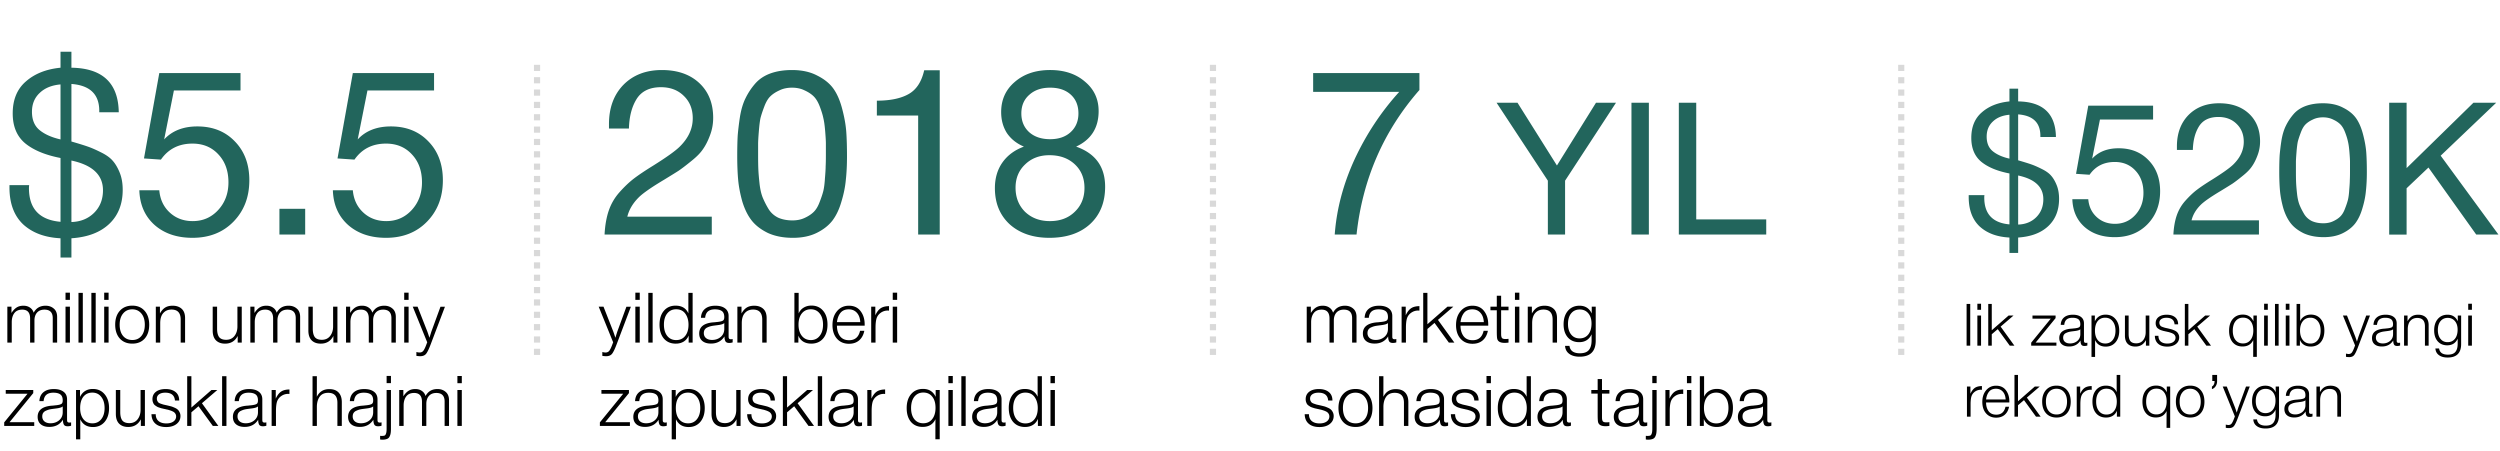 <?xml version="1.0" encoding="UTF-8"?> <svg xmlns="http://www.w3.org/2000/svg" width="810" height="146" fill="none"> <path d="M3.715 99.37v2.036c.498-.784 1.049-1.373 1.652-1.765.603-.392 1.343-.588 2.218-.588.844 0 1.553.204 2.126.61.589.393.989.944 1.2 1.653.8-1.509 2.089-2.263 3.869-2.263 1.056 0 1.938.31 2.647.928.724.603 1.086 1.508 1.086 2.715V111h-1.425v-7.919c0-1.841-.898-2.761-2.693-2.761-1.025 0-1.825.324-2.398.973-.558.634-.837 1.493-.837 2.579V111H9.757v-7.806c0-1.916-.853-2.874-2.557-2.874-1.132 0-1.984.377-2.557 1.131-.558.755-.837 1.735-.837 2.942V111H2.38V99.37h1.335Zm18.94-4.548v2.33h-1.426v-2.33h1.425Zm0 4.548V111h-1.426V99.37h1.425Zm4.176-4.48V111h-1.403V94.89h1.403Zm4.176 0V111h-1.403V94.89h1.403Zm4.176-.068v2.33h-1.425v-2.33h1.425Zm0 4.548V111h-1.425V99.37h1.425Zm7.684-.34c1.674 0 3.002.558 3.982 1.675.996 1.116 1.494 2.624 1.494 4.525 0 1.886-.49 3.379-1.471 4.48-.98 1.086-2.316 1.629-4.005 1.629-1.69 0-3.04-.55-4.05-1.651-.996-1.117-1.494-2.618-1.494-4.503 0-1.871.498-3.364 1.493-4.48 1.011-1.117 2.361-1.675 4.05-1.675Zm2.941 2.557c-.739-.905-1.727-1.358-2.964-1.358-1.237 0-2.225.453-2.964 1.358-.74.89-1.109 2.089-1.109 3.598 0 1.538.362 2.753 1.086 3.643.74.89 1.75 1.335 3.032 1.335 1.237 0 2.218-.445 2.942-1.335.724-.89 1.086-2.097 1.086-3.621 0-1.523-.37-2.73-1.109-3.62Zm6.011-2.217v2.194c.483-.859 1.041-1.493 1.675-1.9.648-.407 1.463-.611 2.444-.611 1.206 0 2.18.332 2.918.995.74.664 1.11 1.675 1.11 3.033V111H58.54v-7.467c0-2.157-.988-3.236-2.964-3.236-1.117 0-2.007.377-2.67 1.132-.664.739-.996 1.833-.996 3.281V111h-1.425V99.37h1.334Zm26.507 0V111h-1.313v-2.15c-.86 1.66-2.225 2.489-4.095 2.489-1.237 0-2.218-.354-2.942-1.063-.709-.724-1.063-1.78-1.063-3.168V99.37h1.425v7.127c0 1.207.219 2.112.656 2.715.453.589 1.215.883 2.286.883 1.131 0 2.021-.407 2.67-1.222.648-.83.973-1.855.973-3.077V99.37h1.403Zm4.12 0v2.036c.498-.784 1.049-1.373 1.652-1.765.603-.392 1.343-.588 2.217-.588.845 0 1.554.204 2.127.61.589.393.988.944 1.2 1.653.8-1.509 2.089-2.263 3.869-2.263 1.056 0 1.938.31 2.647.928.724.603 1.086 1.508 1.086 2.715V111H95.82v-7.919c0-1.841-.898-2.761-2.693-2.761-1.026 0-1.825.324-2.398.973-.558.634-.837 1.493-.837 2.579V111h-1.403v-7.806c0-1.916-.853-2.874-2.557-2.874-1.132 0-1.984.377-2.557 1.131-.558.755-.837 1.735-.837 2.942V111H81.11V99.37h1.335Zm26.881 0V111h-1.312v-2.15c-.86 1.66-2.225 2.489-4.095 2.489-1.237 0-2.218-.354-2.942-1.063-.709-.724-1.063-1.78-1.063-3.168V99.37h1.425v7.127c0 1.207.219 2.112.656 2.715.453.589 1.215.883 2.286.883 1.131 0 2.021-.407 2.67-1.222.648-.83.973-1.855.973-3.077V99.37h1.402Zm4.121 0v2.036c.498-.784 1.048-1.373 1.652-1.765.603-.392 1.342-.588 2.217-.588.845 0 1.554.204 2.127.61.589.393.988.944 1.199 1.653.8-1.509 2.09-2.263 3.87-2.263 1.056 0 1.938.31 2.647.928.724.603 1.086 1.508 1.086 2.715V111h-1.425v-7.919c0-1.841-.898-2.761-2.693-2.761-1.026 0-1.825.324-2.398.973-.559.634-.838 1.493-.838 2.579V111h-1.403v-7.806c0-1.916-.852-2.874-2.556-2.874-1.132 0-1.984.377-2.557 1.131-.558.755-.837 1.735-.837 2.942V111h-1.426V99.37h1.335Zm18.939-4.548v2.33h-1.425v-2.33h1.425Zm0 4.548V111h-1.425V99.37h1.425Zm11.779 0-4.571 12.06c-.573 1.539-1.071 2.587-1.493 3.145-.422.558-1.071.837-1.946.837-.377 0-.792-.037-1.244-.113v-1.244c.422.105.761.158 1.018.158.573 0 1.003-.211 1.29-.634.301-.422.641-1.153 1.018-2.194a.688.688 0 0 1 .045-.136.242.242 0 0 0 .045-.091l.046-.135a.904.904 0 0 0 .045-.114l-4.684-11.54h1.561l3.145 8.011c.121.316.355 1.003.702 2.059.392-1.282.626-2.022.701-2.218l2.874-7.851h1.448Zm-133.391 27v.995l-7.693 9.436h8.01V138h-9.73v-1.154l7.557-9.277H1.86v-1.199h8.916Zm12.261 10.476v1.086a3.414 3.414 0 0 1-1.131.181c-.619 0-1.026-.188-1.222-.566-.196-.377-.294-.897-.294-1.561-.98 1.554-2.444 2.331-4.39 2.331-1.191 0-2.127-.287-2.805-.86-.664-.573-.996-1.373-.996-2.399 0-2.096 1.44-3.296 4.322-3.597.15-.015.362-.03.633-.045.272-.031.468-.053.589-.068.135-.015.301-.031.497-.046.212-.03.362-.052.453-.068.105-.015.226-.037.362-.067.15-.031.264-.061.34-.091l.27-.09a4.21 4.21 0 0 0 .25-.136c.271-.181.407-.551.407-1.109 0-.92-.256-1.569-.77-1.946-.512-.377-1.266-.566-2.262-.566-.98 0-1.735.227-2.263.679-.512.438-.814 1.124-.905 2.059h-1.357c.06-1.252.497-2.217 1.312-2.896.815-.679 1.938-1.018 3.372-1.018 1.327 0 2.368.286 3.122.86.77.573 1.154 1.403 1.154 2.489v6.335c0 .302.008.521.023.656a.689.689 0 0 0 .18.363c.121.105.31.158.566.158.196 0 .377-.023.543-.068Zm-2.715-5.182c-.136.151-.362.279-.679.385a7.49 7.49 0 0 1-.837.204c-.256.045-.694.105-1.312.181-.151.015-.264.03-.34.045-.482.06-.882.128-1.199.204a6.634 6.634 0 0 0-1.063.384 1.987 1.987 0 0 0-.905.724c-.197.302-.295.679-.295 1.132 0 .679.242 1.222.724 1.629.483.392 1.132.588 1.946.588 1.101 0 2.037-.324 2.806-.973.77-.664 1.154-1.531 1.154-2.602v-1.901Zm5.602-5.294v2.24c.844-1.72 2.232-2.58 4.163-2.58 1.584 0 2.851.566 3.801 1.697.966 1.132 1.448 2.633 1.448 4.503 0 1.84-.475 3.326-1.425 4.458-.95 1.116-2.21 1.674-3.779 1.674-1.96 0-3.334-.837-4.118-2.512v6.494h-1.38V126.37h1.29Zm6.878 2.217c-.709-.92-1.674-1.38-2.896-1.38s-2.187.445-2.896 1.335c-.694.89-1.041 2.112-1.041 3.665 0 1.524.354 2.731 1.063 3.621.724.89 1.697 1.335 2.92 1.335 1.19 0 2.141-.445 2.85-1.335.724-.905 1.086-2.105 1.086-3.598 0-1.523-.362-2.738-1.086-3.643Zm14.147-2.217V138h-1.312v-2.15c-.86 1.66-2.225 2.489-4.096 2.489-1.237 0-2.217-.354-2.941-1.063-.71-.724-1.064-1.78-1.064-3.168v-7.738h1.426v7.127c0 1.207.218 2.112.656 2.715.453.589 1.214.883 2.285.883 1.132 0 2.022-.407 2.67-1.222.649-.83.973-1.855.973-3.077v-6.426h1.403Zm11.112 3.394h-1.38c-.136-1.69-1.184-2.535-3.145-2.535-.83 0-1.493.174-1.991.521-.483.347-.724.814-.724 1.403 0 .286.053.535.158.746.106.212.227.385.362.521.136.121.37.241.702.362.347.121.64.219.882.294.257.06.664.151 1.222.272.498.12.898.218 1.2.294.3.075.67.211 1.108.407.453.181.807.385 1.063.611.257.211.476.505.657.882.196.362.294.777.294 1.245 0 1.071-.43 1.938-1.29 2.602-.845.649-1.953.973-3.326.973-1.493 0-2.655-.362-3.485-1.086-.83-.724-1.26-1.75-1.29-3.077h1.38c0 .965.303 1.704.906 2.217.603.513 1.448.769 2.534.769.95 0 1.712-.203 2.285-.611.589-.422.883-.972.883-1.651 0-.362-.098-.679-.294-.951a1.815 1.815 0 0 0-.747-.633 5.053 5.053 0 0 0-.95-.385 8.289 8.289 0 0 0-.973-.271 1.425 1.425 0 0 1-.227-.046c-.105-.03-.346-.083-.724-.158a23.189 23.189 0 0 0-.791-.181c-.151-.045-.393-.121-.725-.226-.331-.106-.573-.204-.724-.294-.15-.091-.347-.219-.588-.385-.226-.166-.4-.34-.52-.521a4.832 4.832 0 0 1-.295-.678 3.047 3.047 0 0 1-.113-.86c0-1.011.377-1.81 1.132-2.399.769-.588 1.817-.882 3.145-.882 1.327 0 2.39.317 3.19.95.8.634 1.2 1.554 1.2 2.761Zm12.342-3.394-4.978 4.276L70.742 138h-1.788l-4.638-6.381-2.308 1.969V138H60.65v-16.111h1.358v10.16l6.494-5.679h1.9Zm2.965-4.481V138h-1.403v-16.111h1.403Zm12.932 14.957v1.086a3.413 3.413 0 0 1-1.13.181c-.62 0-1.027-.188-1.223-.566-.196-.377-.294-.897-.294-1.561-.98 1.554-2.444 2.331-4.39 2.331-1.191 0-2.127-.287-2.805-.86-.664-.573-.996-1.373-.996-2.399 0-2.096 1.44-3.296 4.322-3.597.15-.015.362-.03.633-.045.272-.031.468-.053.589-.068.136-.015.302-.031.498-.046.21-.03.362-.052.452-.068.106-.015.226-.037.362-.067a2.17 2.17 0 0 0 .34-.091l.271-.09a4.21 4.21 0 0 0 .249-.136c.271-.181.407-.551.407-1.109 0-.92-.256-1.569-.77-1.946-.512-.377-1.266-.566-2.262-.566-.98 0-1.735.227-2.263.679-.512.438-.814 1.124-.905 2.059h-1.357c.06-1.252.498-2.217 1.312-2.896.815-.679 1.939-1.018 3.372-1.018 1.327 0 2.368.286 3.122.86.77.573 1.154 1.403 1.154 2.489v6.335c0 .302.008.521.023.656a.689.689 0 0 0 .18.363c.121.105.31.158.567.158.196 0 .377-.023.542-.068Zm-2.715-5.182c-.136.151-.362.279-.678.385a7.49 7.49 0 0 1-.838.204c-.256.045-.694.105-1.312.181-.151.015-.264.03-.34.045-.482.06-.882.128-1.199.204a6.63 6.63 0 0 0-1.063.384 1.987 1.987 0 0 0-.905.724c-.196.302-.294.679-.294 1.132 0 .679.24 1.222.724 1.629.482.392 1.13.588 1.945.588 1.102 0 2.037-.324 2.806-.973.77-.664 1.154-1.531 1.154-2.602v-1.901Zm10.195-5.475v1.448h-.226a.978.978 0 0 0-.159-.023c-.875 0-1.659.257-2.353.769a3.559 3.559 0 0 0-1.358 1.992c-.18.709-.271 1.667-.271 2.873V138h-1.403v-11.63h1.335v2.783c.498-1.071 1.071-1.825 1.72-2.263.648-.452 1.554-.686 2.715-.701Zm8.887-4.3c0 3.862-.008 6.087-.023 6.675.83-1.659 2.172-2.489 4.028-2.489 1.342 0 2.353.37 3.032 1.109.694.724 1.041 1.765 1.041 3.123V138h-1.426v-7.512c0-2.142-.995-3.213-2.987-3.213-1.252 0-2.179.43-2.783 1.289-.588.845-.882 1.946-.882 3.304V138h-1.403v-16.111h1.403Zm20.955 14.957v1.086a3.413 3.413 0 0 1-1.131.181c-.619 0-1.026-.188-1.222-.566-.196-.377-.294-.897-.294-1.561-.981 1.554-2.444 2.331-4.39 2.331-1.192 0-2.127-.287-2.806-.86-.663-.573-.995-1.373-.995-2.399 0-2.096 1.44-3.296 4.321-3.597.151-.015.362-.03.634-.045.272-.031.468-.053.588-.068.136-.015.302-.031.498-.046.211-.03.362-.052.453-.068a4.94 4.94 0 0 0 .362-.067c.151-.031.264-.061.339-.091l.272-.09c.09-.046.173-.091.248-.136.272-.181.408-.551.408-1.109 0-.92-.257-1.569-.77-1.946-.512-.377-1.267-.566-2.262-.566-.981 0-1.735.227-2.263.679-.513.438-.815 1.124-.905 2.059h-1.358c.061-1.252.498-2.217 1.313-2.896.814-.679 1.938-1.018 3.371-1.018 1.328 0 2.368.286 3.123.86.769.573 1.154 1.403 1.154 2.489v6.335c0 .302.007.521.022.656a.692.692 0 0 0 .181.363c.121.105.31.158.566.158.196 0 .377-.023.543-.068Zm-2.715-5.182c-.136.151-.362.279-.679.385a7.525 7.525 0 0 1-.837.204c-.257.045-.694.105-1.313.181-.15.015-.264.03-.339.045-.483.06-.882.128-1.199.204a6.651 6.651 0 0 0-1.064.384 1.986 1.986 0 0 0-.905.724c-.196.302-.294.679-.294 1.132 0 .679.241 1.222.724 1.629.483.392 1.131.588 1.946.588 1.101 0 2.036-.324 2.806-.973.769-.664 1.154-1.531 1.154-2.602v-1.901Zm5.76-5.294v12.399c0 .649-.031 1.162-.091 1.539a3.359 3.359 0 0 1-.339 1.109 1.445 1.445 0 0 1-.837.792c-.393.166-.906.249-1.539.249-.151 0-.385-.023-.702-.068v-1.177c.166.015.347.023.543.023.408 0 .702-.038.883-.113.196-.061.354-.264.475-.611.136-.347.204-.883.204-1.607V126.37h1.403Zm0-4.571v2.331h-1.403v-2.331h1.403Zm4.018 4.571v2.036c.497-.784 1.048-1.373 1.651-1.765.604-.392 1.343-.588 2.218-.588.845 0 1.554.204 2.127.611.588.392.988.943 1.199 1.652.799-1.509 2.089-2.263 3.869-2.263 1.056 0 1.939.309 2.648.928.724.603 1.086 1.508 1.086 2.715V138h-1.426v-7.919c0-1.841-.897-2.761-2.692-2.761-1.026 0-1.826.324-2.399.973-.558.634-.837 1.493-.837 2.579V138h-1.403v-7.806c0-1.916-.852-2.874-2.557-2.874-1.131 0-1.984.377-2.557 1.131-.558.755-.837 1.735-.837 2.942V138h-1.425v-11.63h1.335Zm18.939-4.548v2.33h-1.426v-2.33h1.426Zm0 4.548V138h-1.426v-11.63h1.426ZM204.408 99.37l-4.57 12.06c-.573 1.539-1.071 2.587-1.494 3.145-.422.558-1.071.837-1.946.837-.377 0-.791-.037-1.244-.113v-1.244c.422.105.762.158 1.018.158.573 0 1.003-.211 1.29-.634.302-.422.641-1.153 1.018-2.194a.688.688 0 0 1 .045-.136.227.227 0 0 0 .046-.091l.045-.135a.904.904 0 0 0 .045-.114l-4.684-11.54h1.562l3.145 8.011c.12.316.354 1.003.701 2.059.392-1.282.626-2.022.702-2.218l2.873-7.851h1.448Zm2.872-4.548v2.33h-1.426v-2.33h1.426Zm0 4.548V111h-1.426V99.37h1.426Zm4.176-4.48V111h-1.403V94.89h1.403Zm12.956 0V111h-1.29v-2.285c-.347.859-.89 1.516-1.629 1.968-.724.438-1.577.656-2.557.656-1.614 0-2.896-.55-3.847-1.651-.935-1.117-1.403-2.618-1.403-4.503 0-1.871.468-3.364 1.403-4.48.951-1.117 2.218-1.675 3.802-1.675 2.021 0 3.401.837 4.14 2.512v-6.653h1.381Zm-5.363 5.317c-1.192 0-2.15.452-2.874 1.357-.709.89-1.063 2.09-1.063 3.598 0 1.539.354 2.761 1.063 3.666.724.905 1.69 1.357 2.897 1.357 1.237 0 2.209-.445 2.918-1.335.725-.89 1.087-2.111 1.087-3.665 0-1.388-.34-2.565-1.019-3.53-.678-.965-1.682-1.448-3.009-1.448Zm18.333 9.639v1.086a3.413 3.413 0 0 1-1.131.181c-.619 0-1.026-.188-1.222-.566-.196-.377-.295-.897-.295-1.561-.98 1.554-2.443 2.331-4.389 2.331-1.192 0-2.127-.287-2.806-.86-.664-.573-.996-1.373-.996-2.399 0-2.096 1.441-3.296 4.322-3.597.151-.015.362-.03.634-.045.271-.031.467-.053.588-.068.136-.015.302-.031.498-.046.211-.03.362-.052.452-.068.106-.015.227-.037.362-.067.151-.031.264-.061.34-.091l.271-.09c.091-.046.174-.091.249-.136.272-.181.408-.551.408-1.109 0-.92-.257-1.569-.77-1.946s-1.267-.566-2.262-.566c-.981 0-1.735.227-2.263.679-.513.438-.815 1.124-.905 2.059h-1.358c.06-1.252.498-2.217 1.313-2.896.814-.679 1.938-1.018 3.371-1.018 1.327 0 2.368.287 3.123.86.769.573 1.154 1.403 1.154 2.489v6.335c0 .302.007.521.022.656a.692.692 0 0 0 .181.363c.121.105.309.158.566.158.196 0 .377-.023.543-.068Zm-2.715-5.182c-.136.151-.362.279-.679.385a7.525 7.525 0 0 1-.837.204c-.257.045-.694.105-1.313.181-.151.015-.264.03-.339.045-.483.06-.883.128-1.199.204a6.617 6.617 0 0 0-1.064.384 1.986 1.986 0 0 0-.905.724c-.196.302-.294.679-.294 1.132 0 .679.241 1.222.724 1.629.483.392 1.131.588 1.946.588 1.101 0 2.036-.324 2.806-.973.769-.664 1.154-1.531 1.154-2.602v-1.901Zm5.578-5.294v2.194c.483-.859 1.041-1.493 1.675-1.9.648-.407 1.463-.611 2.444-.611 1.206 0 2.179.332 2.918.995.74.664 1.109 1.675 1.109 3.033V111h-1.425v-7.467c0-2.157-.988-3.236-2.964-3.236-1.117 0-2.007.377-2.67 1.132-.664.739-.996 1.833-.996 3.281V111h-1.426V99.37h1.335Zm18.519-4.48v6.674c.347-.814.883-1.44 1.607-1.878.739-.452 1.584-.678 2.534-.678 1.584 0 2.843.558 3.779 1.674.95 1.116 1.425 2.61 1.425 4.48 0 1.901-.475 3.409-1.425 4.526-.951 1.101-2.233 1.651-3.847 1.651-.996 0-1.855-.218-2.579-.656-.725-.452-1.252-1.101-1.584-1.946V111h-1.29V94.89h1.38Zm3.937 5.317c-1.222 0-2.195.452-2.919 1.357-.709.89-1.063 2.097-1.063 3.621 0 1.523.362 2.738 1.086 3.643.724.905 1.697 1.357 2.919 1.357 1.192 0 2.142-.452 2.851-1.357.724-.905 1.086-2.12 1.086-3.643 0-1.524-.362-2.731-1.086-3.621-.709-.905-1.667-1.357-2.874-1.357Zm17.338 6.969c-.257 1.312-.815 2.346-1.675 3.1-.86.739-1.961 1.109-3.303 1.109-1.614 0-2.912-.551-3.892-1.652-.966-1.101-1.448-2.572-1.448-4.412 0-1.841.49-3.342 1.47-4.503.996-1.177 2.278-1.765 3.847-1.765 1.644 0 2.904.58 3.779 1.742.89 1.162 1.335 2.602 1.335 4.322v.407h-8.983c0 1.343.324 2.467.973 3.372.663.89 1.652 1.335 2.964 1.335 1.916 0 3.1-1.019 3.552-3.055h1.381Zm-1.313-2.806c-.075-1.297-.445-2.308-1.108-3.032-.664-.739-1.539-1.109-2.625-1.109-1.177 0-2.074.385-2.693 1.154-.603.77-.98 1.765-1.131 2.987h7.557Zm9.313-5.181v1.448h-.227a.97.97 0 0 0-.158-.023c-.875 0-1.659.257-2.353.769a3.557 3.557 0 0 0-1.358 1.992c-.181.709-.271 1.667-.271 2.873V111h-1.403V99.37h1.335v2.783c.497-1.071 1.071-1.825 1.719-2.263.649-.453 1.554-.686 2.716-.701Zm2.634-4.367v2.33h-1.425v-2.33h1.425Zm0 4.548V111h-1.425V99.37h1.425Zm-86.898 27v.995l-7.693 9.436h8.01V138h-9.73v-1.154l7.557-9.277h-7.059v-1.199h8.915Zm12.261 10.476v1.086a3.413 3.413 0 0 1-1.131.181c-.618 0-1.026-.188-1.222-.566-.196-.377-.294-.897-.294-1.561-.981 1.554-2.444 2.331-4.39 2.331-1.191 0-2.127-.287-2.805-.86-.664-.573-.996-1.373-.996-2.399 0-2.096 1.441-3.296 4.322-3.597.151-.015.362-.03.633-.045.272-.031.468-.053.589-.068.135-.015.301-.031.497-.046.212-.03.362-.052.453-.068.106-.015.226-.037.362-.067.151-.031.264-.061.339-.091l.272-.09c.09-.046.173-.091.249-.136.271-.181.407-.551.407-1.109 0-.92-.256-1.569-.769-1.946s-1.267-.566-2.263-.566c-.98 0-1.735.227-2.263.679-.513.438-.814 1.124-.905 2.059h-1.357c.06-1.252.497-2.217 1.312-2.896.815-.679 1.938-1.018 3.371-1.018 1.328 0 2.369.286 3.123.86.769.573 1.154 1.403 1.154 2.489v6.335c0 .302.008.521.023.656a.685.685 0 0 0 .181.363c.12.105.309.158.565.158.196 0 .377-.023.543-.068Zm-2.715-5.182c-.136.151-.362.279-.679.385a7.42 7.42 0 0 1-.837.204 29.85 29.85 0 0 1-1.312.181 3.88 3.88 0 0 0-.34.045c-.482.06-.882.128-1.199.204a6.61 6.61 0 0 0-1.063.384 1.981 1.981 0 0 0-.905.724c-.197.302-.295.679-.295 1.132 0 .679.242 1.222.724 1.629.483.392 1.132.588 1.946.588 1.102 0 2.037-.324 2.806-.973.769-.664 1.154-1.531 1.154-2.602v-1.901Zm5.602-5.294v2.24c.844-1.72 2.232-2.58 4.163-2.58 1.584 0 2.851.566 3.801 1.697.966 1.132 1.448 2.633 1.448 4.503 0 1.84-.475 3.326-1.425 4.458-.95 1.116-2.21 1.674-3.779 1.674-1.961 0-3.334-.837-4.118-2.512v6.494h-1.38V126.37h1.29Zm6.878 2.217c-.709-.92-1.674-1.38-2.896-1.38s-2.187.445-2.896 1.335c-.694.89-1.041 2.112-1.041 3.665 0 1.524.354 2.731 1.063 3.621.724.89 1.697 1.335 2.919 1.335 1.192 0 2.142-.445 2.851-1.335.724-.905 1.086-2.105 1.086-3.598 0-1.523-.362-2.738-1.086-3.643Zm14.147-2.217V138h-1.312v-2.15c-.86 1.66-2.225 2.489-4.096 2.489-1.237 0-2.217-.354-2.941-1.063-.709-.724-1.064-1.78-1.064-3.168v-7.738h1.426v7.127c0 1.207.218 2.112.656 2.715.452.589 1.214.883 2.285.883 1.132 0 2.022-.407 2.67-1.222.649-.83.973-1.855.973-3.077v-6.426h1.403Zm11.113 3.394h-1.381c-.136-1.69-1.184-2.535-3.145-2.535-.83 0-1.493.174-1.991.521-.483.347-.724.814-.724 1.403 0 .286.053.535.158.746.106.212.226.385.362.521.136.121.37.241.702.362.347.121.641.219.882.294.257.06.664.151 1.222.272.498.12.898.218 1.199.294.302.075.672.211 1.109.407.453.181.807.385 1.063.611.257.211.476.505.657.882.196.362.294.777.294 1.245 0 1.071-.43 1.938-1.29 2.602-.845.649-1.953.973-3.326.973-1.494 0-2.655-.362-3.485-1.086-.829-.724-1.259-1.75-1.289-3.077h1.38c0 .965.301 1.704.905 2.217.603.513 1.448.769 2.534.769.95 0 1.712-.203 2.285-.611.589-.422.883-.972.883-1.651 0-.362-.098-.679-.294-.951a1.814 1.814 0 0 0-.747-.633 5.05 5.05 0 0 0-.95-.385 8.301 8.301 0 0 0-.973-.271 1.449 1.449 0 0 1-.227-.046 11.85 11.85 0 0 0-.724-.158 23.01 23.01 0 0 0-.792-.181c-.15-.045-.392-.121-.724-.226-.331-.106-.573-.204-.724-.294a12.06 12.06 0 0 1-.588-.385c-.226-.166-.4-.34-.52-.521a4.83 4.83 0 0 1-.295-.678 3.062 3.062 0 0 1-.113-.86c0-1.011.377-1.81 1.132-2.399.769-.588 1.817-.882 3.145-.882 1.327 0 2.391.317 3.19.95.8.634 1.2 1.554 1.2 2.761Zm12.341-3.394-4.978 4.276 5.318 7.354h-1.788l-4.638-6.381-2.308 1.969V138h-1.358v-16.111h1.358v10.16l6.494-5.679h1.9Zm2.965-4.481V138h-1.403v-16.111h1.403Zm12.933 14.957v1.086a3.419 3.419 0 0 1-1.132.181c-.618 0-1.026-.188-1.222-.566-.196-.377-.294-.897-.294-1.561-.98 1.554-2.444 2.331-4.39 2.331-1.191 0-2.126-.287-2.805-.86-.664-.573-.996-1.373-.996-2.399 0-2.096 1.441-3.296 4.322-3.597.151-.015.362-.03.633-.045.272-.031.468-.053.589-.068.136-.015.301-.031.498-.046.211-.03.362-.052.452-.068.106-.015.226-.037.362-.067.151-.031.264-.061.34-.091l.271-.09c.091-.046.174-.091.249-.136.272-.181.407-.551.407-1.109 0-.92-.256-1.569-.769-1.946s-1.267-.566-2.263-.566c-.98 0-1.735.227-2.262.679-.513.438-.815 1.124-.906 2.059h-1.357c.06-1.252.498-2.217 1.312-2.896.815-.679 1.939-1.018 3.372-1.018 1.327 0 2.368.286 3.122.86.769.573 1.154 1.403 1.154 2.489v6.335c0 .302.008.521.023.656a.685.685 0 0 0 .181.363c.12.105.309.158.565.158.197 0 .378-.023.544-.068Zm-2.716-5.182c-.135.151-.362.279-.679.385a7.42 7.42 0 0 1-.837.204 29.85 29.85 0 0 1-1.312.181 3.88 3.88 0 0 0-.34.045c-.482.06-.882.128-1.199.204a6.645 6.645 0 0 0-1.063.384 1.986 1.986 0 0 0-.905.724c-.196.302-.294.679-.294 1.132 0 .679.241 1.222.724 1.629.482.392 1.131.588 1.946.588 1.101 0 2.036-.324 2.805-.973.77-.664 1.154-1.531 1.154-2.602v-1.901Zm10.195-5.475v1.448h-.226a.977.977 0 0 0-.159-.023c-.875 0-1.659.257-2.353.769a3.555 3.555 0 0 0-1.357 1.992c-.181.709-.272 1.667-.272 2.873V138h-1.403v-11.63h1.335v2.783c.498-1.071 1.071-1.825 1.72-2.263.648-.452 1.554-.686 2.715-.701Zm17.689.181v15.952h-1.403c0-3.093.007-5.257.023-6.494-.785 1.659-2.173 2.489-4.164 2.489-1.584 0-2.843-.543-3.779-1.629-.92-1.102-1.38-2.587-1.38-4.458 0-1.901.475-3.409 1.426-4.525.965-1.132 2.255-1.697 3.869-1.697 1.931 0 3.296.859 4.095 2.579v-2.217h1.313Zm-5.318.814c-1.206 0-2.172.453-2.896 1.358-.709.905-1.063 2.134-1.063 3.688 0 1.509.354 2.708 1.063 3.598.709.875 1.667 1.312 2.874 1.312 1.222 0 2.187-.445 2.896-1.335.724-.905 1.086-2.127 1.086-3.665 0-1.539-.354-2.746-1.063-3.621-.694-.89-1.66-1.335-2.897-1.335Zm9.554-5.362v2.33h-1.425v-2.33h1.425Zm0 4.548V138h-1.425v-11.63h1.425Zm4.176-4.481V138h-1.403v-16.111h1.403Zm12.933 14.957v1.086a3.413 3.413 0 0 1-1.131.181c-.619 0-1.026-.188-1.222-.566-.196-.377-.294-.897-.294-1.561-.981 1.554-2.444 2.331-4.39 2.331-1.191 0-2.127-.287-2.805-.86-.664-.573-.996-1.373-.996-2.399 0-2.096 1.441-3.296 4.322-3.597.151-.015.362-.03.633-.045.272-.031.468-.053.589-.068.135-.015.301-.031.497-.046.212-.03.362-.052.453-.068a4.94 4.94 0 0 0 .362-.067c.151-.031.264-.061.339-.091l.272-.09c.09-.046.173-.091.249-.136.271-.181.407-.551.407-1.109 0-.92-.256-1.569-.769-1.946s-1.267-.566-2.263-.566c-.98 0-1.735.227-2.263.679-.513.438-.814 1.124-.905 2.059h-1.357c.06-1.252.497-2.217 1.312-2.896.815-.679 1.938-1.018 3.371-1.018 1.328 0 2.369.286 3.123.86.769.573 1.154 1.403 1.154 2.489v6.335c0 .302.007.521.023.656a.685.685 0 0 0 .181.363c.12.105.309.158.565.158.196 0 .377-.023.543-.068Zm-2.715-5.182c-.136.151-.362.279-.679.385a7.472 7.472 0 0 1-.837.204 29.85 29.85 0 0 1-1.312.181 3.88 3.88 0 0 0-.34.045c-.482.06-.882.128-1.199.204a6.61 6.61 0 0 0-1.063.384 1.99 1.99 0 0 0-.906.724c-.196.302-.294.679-.294 1.132 0 .679.242 1.222.724 1.629.483.392 1.132.588 1.946.588 1.101 0 2.037-.324 2.806-.973.769-.664 1.154-1.531 1.154-2.602v-1.901Zm14.471-9.775V138h-1.289v-2.285c-.347.859-.89 1.516-1.63 1.968-.724.438-1.576.656-2.556.656-1.614 0-2.897-.55-3.847-1.651-.935-1.117-1.403-2.618-1.403-4.503 0-1.871.468-3.364 1.403-4.48.95-1.117 2.217-1.675 3.801-1.675 2.022 0 3.402.837 4.141 2.512v-6.653h1.38Zm-5.362 5.318c-1.192 0-2.15.452-2.874 1.357-.709.89-1.063 2.09-1.063 3.598 0 1.539.354 2.761 1.063 3.666.724.905 1.69 1.357 2.896 1.357 1.237 0 2.21-.445 2.919-1.335.724-.89 1.086-2.111 1.086-3.665 0-1.388-.339-2.565-1.018-3.53-.679-.965-1.682-1.448-3.009-1.448Zm9.576-5.385v2.33h-1.426v-2.33h1.426Zm0 4.548V138h-1.426v-11.63h1.426ZM424.715 99.37v2.036c.498-.784 1.049-1.373 1.652-1.765.603-.392 1.343-.588 2.217-.588.845 0 1.554.204 2.127.61.589.393.988.944 1.2 1.653.799-1.509 2.089-2.263 3.869-2.263 1.056 0 1.938.31 2.647.928.724.603 1.086 1.508 1.086 2.715V111h-1.425v-7.919c0-1.841-.898-2.761-2.693-2.761-1.025 0-1.825.324-2.398.973-.558.634-.837 1.493-.837 2.579V111h-1.403v-7.806c0-1.916-.853-2.874-2.557-2.874-1.132 0-1.984.377-2.557 1.131-.558.755-.837 1.735-.837 2.942V111h-1.426V99.37h1.335Zm27.696 10.476v1.086a3.413 3.413 0 0 1-1.131.181c-.619 0-1.026-.188-1.222-.566-.196-.377-.294-.897-.294-1.561-.981 1.554-2.444 2.331-4.39 2.331-1.192 0-2.127-.287-2.806-.86-.663-.573-.995-1.373-.995-2.399 0-2.096 1.44-3.296 4.321-3.597.151-.015.362-.03.634-.045.272-.031.468-.053.588-.068.136-.015.302-.031.498-.046.211-.03.362-.052.453-.068a4.94 4.94 0 0 0 .362-.067c.151-.031.264-.061.339-.091l.272-.09c.09-.046.173-.091.249-.136.271-.181.407-.551.407-1.109 0-.92-.257-1.569-.77-1.946-.512-.377-1.267-.566-2.262-.566-.981 0-1.735.227-2.263.679-.513.438-.815 1.124-.905 2.059h-1.358c.061-1.252.498-2.217 1.313-2.896.814-.679 1.938-1.018 3.371-1.018 1.328 0 2.368.287 3.123.86.769.573 1.154 1.403 1.154 2.489v6.335c0 .302.007.521.022.656a.692.692 0 0 0 .181.363c.121.105.31.158.566.158.196 0 .377-.023.543-.068Zm-2.715-5.182c-.136.151-.362.279-.679.385a7.525 7.525 0 0 1-.837.204c-.257.045-.694.105-1.313.181-.15.015-.264.03-.339.045-.483.06-.882.128-1.199.204a6.651 6.651 0 0 0-1.064.384 1.986 1.986 0 0 0-.905.724c-.196.302-.294.679-.294 1.132 0 .679.241 1.222.724 1.629.483.392 1.131.588 1.946.588 1.101 0 2.036-.324 2.806-.973.769-.664 1.154-1.531 1.154-2.602v-1.901Zm10.195-5.475v1.448h-.227a.97.97 0 0 0-.158-.023c-.875 0-1.659.257-2.353.769a3.557 3.557 0 0 0-1.358 1.992c-.181.709-.271 1.667-.271 2.873V111h-1.403V99.37h1.335v2.783c.497-1.071 1.071-1.825 1.719-2.263.649-.453 1.554-.686 2.716-.701Zm10.983.18-4.978 4.277 5.318 7.354h-1.788l-4.638-6.381-2.308 1.969V111h-1.358V94.89h1.358v10.159l6.494-5.68h1.9Zm11.201 7.807c-.257 1.312-.815 2.346-1.675 3.1-.859.739-1.961 1.109-3.303 1.109-1.614 0-2.911-.551-3.892-1.652-.965-1.101-1.448-2.572-1.448-4.412 0-1.841.49-3.342 1.471-4.503.995-1.177 2.277-1.765 3.846-1.765 1.645 0 2.904.58 3.779 1.742.89 1.162 1.335 2.602 1.335 4.322v.407h-8.983c0 1.343.324 2.467.973 3.372.664.89 1.652 1.335 2.964 1.335 1.916 0 3.1-1.019 3.553-3.055h1.38Zm-1.313-2.806c-.075-1.297-.445-2.308-1.108-3.032-.664-.739-1.539-1.109-2.625-1.109-1.177 0-2.074.385-2.693 1.154-.603.77-.98 1.765-1.131 2.987h7.557Zm8-5v1.154h-2.398v7.376c0 .392.007.671.023.837.015.151.06.34.135.566a.754.754 0 0 0 .453.43c.211.075.498.113.86.113.211 0 .52-.023.927-.068V111c-.467.06-.882.091-1.244.091-1.403 0-2.21-.445-2.421-1.335-.091-.378-.136-1.23-.136-2.557v-6.675h-2.059V99.37h2.059v-3.553h1.403v3.553h2.398Zm3.505-4.548v2.33h-1.425v-2.33h1.425Zm0 4.548V111h-1.425V99.37h1.425Zm4.063 0v2.194c.483-.859 1.041-1.493 1.675-1.9.649-.407 1.463-.611 2.444-.611 1.206 0 2.179.332 2.919.995.739.664 1.108 1.675 1.108 3.033V111h-1.425v-7.467c0-2.157-.988-3.236-2.964-3.236-1.117 0-2.007.377-2.67 1.132-.664.739-.996 1.833-.996 3.281V111h-1.426V99.37h1.335Zm20.684 0v10.996c0 3.47-1.735 5.205-5.204 5.205-1.418 0-2.542-.31-3.372-.928-.829-.603-1.282-1.463-1.357-2.58h1.425c.227 1.599 1.35 2.399 3.372 2.399 1.373 0 2.345-.355 2.919-1.064.588-.709.882-1.757.882-3.145v-1.946c-.784 1.705-2.127 2.557-4.027 2.557-1.539 0-2.769-.52-3.689-1.561-.905-1.056-1.357-2.459-1.357-4.209 0-1.825.467-3.288 1.403-4.389.95-1.102 2.202-1.652 3.756-1.652 1.84 0 3.16.837 3.959 2.511V99.37h1.29Zm-2.398 2.149c-.694-.829-1.622-1.244-2.783-1.244-1.162 0-2.09.422-2.784 1.267-.678.845-1.018 1.991-1.018 3.439 0 1.418.34 2.55 1.018 3.394.679.845 1.592 1.267 2.738 1.267 1.192 0 2.135-.43 2.829-1.289.694-.875 1.041-2.052 1.041-3.53 0-1.388-.347-2.489-1.041-3.304Zm-82.909 28.245h-1.38c-.136-1.69-1.184-2.535-3.145-2.535-.83 0-1.494.174-1.992.521-.482.347-.724.814-.724 1.403 0 .286.053.535.159.746.105.212.226.385.362.521.136.121.369.241.701.362.347.121.641.219.883.294.256.06.663.151 1.222.272.497.12.897.218 1.199.294.301.075.671.211 1.109.407.452.181.807.385 1.063.611.256.211.475.505.656.882.196.362.294.777.294 1.245 0 1.071-.43 1.938-1.289 2.602-.845.649-1.954.973-3.327.973-1.493 0-2.655-.362-3.484-1.086-.83-.724-1.26-1.75-1.29-3.077h1.38c0 .965.302 1.704.905 2.217.604.513 1.449.769 2.535.769.95 0 1.712-.203 2.285-.611.588-.422.882-.972.882-1.651 0-.362-.098-.679-.294-.951a1.817 1.817 0 0 0-.746-.633 5.058 5.058 0 0 0-.951-.385 8.247 8.247 0 0 0-.973-.271 1.43 1.43 0 0 1-.226-.046 12.23 12.23 0 0 0-.724-.158 23.01 23.01 0 0 0-.792-.181 55.354 55.354 0 0 1-.724-.226c-.332-.106-.573-.204-.724-.294a12.06 12.06 0 0 1-.588-.385c-.227-.166-.4-.34-.521-.521a4.832 4.832 0 0 1-.294-.678 3.062 3.062 0 0 1-.113-.86c0-1.011.377-1.81 1.131-2.399.77-.588 1.818-.882 3.145-.882 1.328 0 2.391.317 3.191.95.799.634 1.199 1.554 1.199 2.761Zm7.5-3.734c1.674 0 3.002.558 3.982 1.675.996 1.116 1.493 2.624 1.493 4.525 0 1.886-.49 3.379-1.47 4.48-.981 1.086-2.316 1.629-4.005 1.629-1.69 0-3.04-.55-4.051-1.651-.995-1.117-1.493-2.618-1.493-4.503 0-1.871.498-3.364 1.493-4.48 1.011-1.117 2.361-1.675 4.051-1.675Zm2.941 2.557c-.739-.905-1.727-1.358-2.964-1.358-1.237 0-2.225.453-2.964 1.358-.739.89-1.109 2.089-1.109 3.598 0 1.538.362 2.753 1.086 3.643.739.89 1.75 1.335 3.032 1.335 1.237 0 2.218-.445 2.942-1.335.724-.89 1.086-2.097 1.086-3.621 0-1.523-.37-2.73-1.109-3.62Zm6.079-6.698c0 3.862-.007 6.087-.022 6.675.829-1.659 2.172-2.489 4.027-2.489 1.343 0 2.354.37 3.032 1.109.694.724 1.041 1.765 1.041 3.123V138h-1.425v-7.512c0-2.142-.996-3.213-2.987-3.213-1.252 0-2.18.43-2.783 1.289-.589.845-.883 1.946-.883 3.304V138h-1.403v-16.111h1.403Zm20.956 14.957v1.086a3.419 3.419 0 0 1-1.132.181c-.618 0-1.026-.188-1.222-.566-.196-.377-.294-.897-.294-1.561-.98 1.554-2.444 2.331-4.39 2.331-1.191 0-2.126-.287-2.805-.86-.664-.573-.996-1.373-.996-2.399 0-2.096 1.441-3.296 4.322-3.597.151-.015.362-.03.633-.045.272-.031.468-.053.589-.068.136-.015.301-.031.498-.046.211-.03.362-.052.452-.068.106-.015.226-.037.362-.067.151-.031.264-.061.34-.091l.271-.09c.091-.046.174-.091.249-.136.272-.181.407-.551.407-1.109 0-.92-.256-1.569-.769-1.946s-1.267-.566-2.263-.566c-.98 0-1.735.227-2.262.679-.513.438-.815 1.124-.906 2.059h-1.357c.06-1.252.498-2.217 1.312-2.896.815-.679 1.939-1.018 3.372-1.018 1.327 0 2.368.286 3.122.86.769.573 1.154 1.403 1.154 2.489v6.335c0 .302.008.521.023.656a.685.685 0 0 0 .181.363c.12.105.309.158.565.158.197 0 .378-.023.544-.068Zm-2.716-5.182c-.135.151-.362.279-.679.385a7.42 7.42 0 0 1-.837.204 29.85 29.85 0 0 1-1.312.181 3.88 3.88 0 0 0-.34.045c-.482.06-.882.128-1.199.204a6.645 6.645 0 0 0-1.063.384 1.986 1.986 0 0 0-.905.724c-.196.302-.294.679-.294 1.132 0 .679.241 1.222.724 1.629.482.392 1.131.588 1.946.588 1.101 0 2.036-.324 2.805-.973.77-.664 1.154-1.531 1.154-2.602v-1.901Zm12.594-1.9h-1.381c-.136-1.69-1.184-2.535-3.145-2.535-.83 0-1.493.174-1.991.521-.483.347-.724.814-.724 1.403 0 .286.053.535.158.746.106.212.226.385.362.521.136.121.37.241.702.362.347.121.641.219.882.294.257.06.664.151 1.222.272.498.12.898.218 1.199.294.302.075.672.211 1.109.407.453.181.807.385 1.063.611.257.211.476.505.657.882.196.362.294.777.294 1.245 0 1.071-.43 1.938-1.29 2.602-.845.649-1.953.973-3.326.973-1.494 0-2.655-.362-3.485-1.086-.829-.724-1.259-1.75-1.289-3.077h1.38c0 .965.301 1.704.905 2.217.603.513 1.448.769 2.534.769.95 0 1.712-.203 2.285-.611.589-.422.883-.972.883-1.651 0-.362-.098-.679-.294-.951a1.814 1.814 0 0 0-.747-.633 5.05 5.05 0 0 0-.95-.385 8.301 8.301 0 0 0-.973-.271 1.449 1.449 0 0 1-.227-.046 11.85 11.85 0 0 0-.724-.158 23.01 23.01 0 0 0-.792-.181c-.15-.045-.392-.121-.724-.226-.331-.106-.573-.204-.724-.294a12.06 12.06 0 0 1-.588-.385c-.226-.166-.4-.34-.52-.521a4.83 4.83 0 0 1-.295-.678 3.062 3.062 0 0 1-.113-.86c0-1.011.377-1.81 1.132-2.399.769-.588 1.817-.882 3.145-.882 1.327 0 2.391.317 3.19.95.8.634 1.2 1.554 1.2 2.761Zm3.992-7.942v2.33h-1.426v-2.33h1.426Zm0 4.548V138h-1.426v-11.63h1.426Zm12.956-4.481V138h-1.29v-2.285c-.347.859-.89 1.516-1.629 1.968-.724.438-1.577.656-2.557.656-1.614 0-2.896-.55-3.847-1.651-.935-1.117-1.403-2.618-1.403-4.503 0-1.871.468-3.364 1.403-4.48.951-1.117 2.218-1.675 3.802-1.675 2.021 0 3.401.837 4.14 2.512v-6.653h1.381Zm-5.363 5.318c-1.192 0-2.15.452-2.874 1.357-.709.89-1.063 2.09-1.063 3.598 0 1.539.354 2.761 1.063 3.666.724.905 1.69 1.357 2.897 1.357 1.237 0 2.209-.445 2.918-1.335.725-.89 1.087-2.111 1.087-3.665 0-1.388-.34-2.565-1.019-3.53-.678-.965-1.682-1.448-3.009-1.448Zm18.333 9.639v1.086a3.413 3.413 0 0 1-1.131.181c-.619 0-1.026-.188-1.222-.566-.196-.377-.294-.897-.294-1.561-.981 1.554-2.444 2.331-4.39 2.331-1.192 0-2.127-.287-2.806-.86-.664-.573-.996-1.373-.996-2.399 0-2.096 1.441-3.296 4.322-3.597.151-.015.362-.03.634-.045.271-.031.467-.053.588-.068.136-.015.302-.031.498-.046.211-.03.362-.052.452-.068.106-.015.227-.037.363-.067.15-.031.263-.061.339-.091l.271-.09c.091-.046.174-.091.249-.136.272-.181.408-.551.408-1.109 0-.92-.257-1.569-.77-1.946s-1.267-.566-2.262-.566c-.981 0-1.735.227-2.263.679-.513.438-.815 1.124-.905 2.059h-1.358c.06-1.252.498-2.217 1.313-2.896.814-.679 1.938-1.018 3.371-1.018 1.327 0 2.368.286 3.123.86.769.573 1.154 1.403 1.154 2.489v6.335c0 .302.007.521.022.656a.692.692 0 0 0 .181.363c.121.105.309.158.566.158.196 0 .377-.023.543-.068Zm-2.715-5.182c-.136.151-.362.279-.679.385a7.525 7.525 0 0 1-.837.204c-.257.045-.694.105-1.313.181-.151.015-.264.03-.339.045-.483.06-.883.128-1.199.204a6.617 6.617 0 0 0-1.064.384 1.986 1.986 0 0 0-.905.724c-.196.302-.294.679-.294 1.132 0 .679.241 1.222.724 1.629.483.392 1.131.588 1.946.588 1.101 0 2.036-.324 2.806-.973.769-.664 1.154-1.531 1.154-2.602v-1.901Zm15.18-5.294v1.154h-2.399v7.376c0 .392.008.671.023.837.015.151.06.34.136.566a.75.75 0 0 0 .452.43c.211.075.498.113.86.113.211 0 .52-.023.928-.068V138c-.468.06-.883.091-1.245.091-1.403 0-2.21-.445-2.421-1.335-.091-.378-.136-1.23-.136-2.557v-6.675h-2.059v-1.154h2.059v-3.553h1.403v3.553h2.399Zm12.261 10.476v1.086a3.413 3.413 0 0 1-1.131.181c-.619 0-1.026-.188-1.222-.566-.196-.377-.294-.897-.294-1.561-.981 1.554-2.444 2.331-4.39 2.331-1.192 0-2.127-.287-2.806-.86-.663-.573-.995-1.373-.995-2.399 0-2.096 1.44-3.296 4.322-3.597.15-.015.362-.03.633-.045.272-.031.468-.053.588-.068.136-.015.302-.031.498-.046.211-.03.362-.052.453-.068a4.94 4.94 0 0 0 .362-.067c.151-.031.264-.061.339-.091l.272-.09c.09-.046.173-.091.249-.136.271-.181.407-.551.407-1.109 0-.92-.256-1.569-.769-1.946s-1.267-.566-2.263-.566c-.981 0-1.735.227-2.263.679-.513.438-.814 1.124-.905 2.059h-1.358c.061-1.252.498-2.217 1.313-2.896.814-.679 1.938-1.018 3.371-1.018 1.328 0 2.369.286 3.123.86.769.573 1.154 1.403 1.154 2.489v6.335c0 .302.007.521.022.656a.7.7 0 0 0 .181.363c.121.105.31.158.566.158.196 0 .377-.023.543-.068Zm-2.715-5.182c-.136.151-.362.279-.679.385a7.525 7.525 0 0 1-.837.204c-.257.045-.694.105-1.312.181a3.88 3.88 0 0 0-.34.045c-.483.06-.882.128-1.199.204a6.651 6.651 0 0 0-1.064.384 1.992 1.992 0 0 0-.905.724c-.196.302-.294.679-.294 1.132 0 .679.242 1.222.724 1.629.483.392 1.132.588 1.946.588 1.101 0 2.037-.324 2.806-.973.769-.664 1.154-1.531 1.154-2.602v-1.901Zm5.76-5.294v12.399c0 .649-.03 1.162-.091 1.539a3.359 3.359 0 0 1-.339 1.109 1.445 1.445 0 0 1-.837.792c-.393.166-.905.249-1.539.249a5.55 5.55 0 0 1-.701-.068v-1.177c.166.015.347.023.543.023.407 0 .701-.038.882-.113.196-.061.355-.264.475-.611.136-.347.204-.883.204-1.607V126.37h1.403Zm0-4.571v2.331h-1.403v-2.331h1.403Zm8.611 4.39v1.448h-.226a.977.977 0 0 0-.159-.023c-.875 0-1.659.257-2.353.769a3.555 3.555 0 0 0-1.357 1.992c-.182.709-.272 1.667-.272 2.873V138h-1.403v-11.63h1.335v2.783c.498-1.071 1.071-1.825 1.72-2.263.648-.452 1.553-.686 2.715-.701Zm2.634-4.367v2.33h-1.425v-2.33h1.425Zm0 4.548V138h-1.425v-11.63h1.425Zm4.132-4.481v6.675c.346-.814.882-1.44 1.606-1.878.739-.452 1.584-.678 2.534-.678 1.584 0 2.844.558 3.779 1.674.95 1.116 1.426 2.61 1.426 4.48 0 1.901-.476 3.409-1.426 4.526-.95 1.101-2.233 1.651-3.847 1.651-.995 0-1.855-.218-2.579-.656-.724-.452-1.252-1.101-1.584-1.946V138h-1.29v-16.111h1.381Zm3.937 5.318c-1.222 0-2.195.452-2.919 1.357-.709.89-1.064 2.097-1.064 3.621 0 1.523.362 2.738 1.086 3.643.724.905 1.697 1.357 2.919 1.357 1.192 0 2.142-.452 2.851-1.357.724-.905 1.086-2.12 1.086-3.643 0-1.524-.362-2.731-1.086-3.621-.709-.905-1.667-1.357-2.873-1.357Zm17.857 9.639v1.086a3.413 3.413 0 0 1-1.131.181c-.618 0-1.026-.188-1.222-.566-.196-.377-.294-.897-.294-1.561-.98 1.554-2.444 2.331-4.39 2.331-1.191 0-2.127-.287-2.805-.86-.664-.573-.996-1.373-.996-2.399 0-2.096 1.441-3.296 4.322-3.597.151-.015.362-.03.633-.045.272-.031.468-.053.589-.068.135-.015.301-.031.497-.046.212-.03.362-.052.453-.068.106-.015.226-.037.362-.067.151-.031.264-.061.339-.091l.272-.09c.09-.046.173-.091.249-.136.271-.181.407-.551.407-1.109 0-.92-.256-1.569-.769-1.946s-1.267-.566-2.263-.566c-.98 0-1.735.227-2.263.679-.512.438-.814 1.124-.905 2.059h-1.357c.06-1.252.497-2.217 1.312-2.896.815-.679 1.938-1.018 3.372-1.018 1.327 0 2.368.286 3.122.86.769.573 1.154 1.403 1.154 2.489v6.335c0 .302.008.521.023.656a.685.685 0 0 0 .181.363c.12.105.309.158.565.158.196 0 .377-.023.543-.068Zm-2.715-5.182c-.136.151-.362.279-.679.385a7.42 7.42 0 0 1-.837.204 29.85 29.85 0 0 1-1.312.181 3.88 3.88 0 0 0-.34.045c-.482.06-.882.128-1.199.204a6.61 6.61 0 0 0-1.063.384 1.981 1.981 0 0 0-.905.724c-.197.302-.295.679-.295 1.132 0 .679.242 1.222.724 1.629.483.392 1.132.588 1.946.588 1.102 0 2.037-.324 2.806-.973.769-.664 1.154-1.531 1.154-2.602v-1.901ZM638.356 98.472V112h-1.178V98.472h1.178Zm3.507-.057v1.957h-1.197v-1.957h1.197Zm0 3.819V112h-1.197v-9.766h1.197Zm10.518 0-4.18 3.591 4.465 6.175h-1.501l-3.895-5.358-1.938 1.653V112h-1.14V98.472h1.14v8.531l5.453-4.769h1.596Zm13.629 0v.836l-6.46 7.923h6.726V112h-8.17v-.969l6.346-7.79h-5.928v-1.007h7.486Zm10.296 8.797v.912a2.885 2.885 0 0 1-.95.152c-.52 0-.862-.158-1.026-.475-.165-.317-.247-.754-.247-1.311-.824 1.305-2.052 1.957-3.686 1.957-1.001 0-1.786-.241-2.356-.722-.558-.481-.836-1.153-.836-2.014 0-1.761 1.209-2.768 3.629-3.021.126-.013.304-.025.532-.038.228-.025.392-.044.494-.057.114-.013.253-.025.418-.038.177-.025.304-.044.38-.057.088-.013.19-.032.304-.057.126-.025.221-.051.285-.076l.228-.076c.076-.038.145-.076.209-.114.228-.152.342-.462.342-.931 0-.773-.216-1.317-.646-1.634-.431-.317-1.064-.475-1.9-.475-.824 0-1.457.19-1.9.57-.431.367-.684.944-.76 1.729h-1.14c.05-1.051.418-1.862 1.102-2.432.684-.57 1.627-.855 2.831-.855 1.114 0 1.988.241 2.622.722.646.481.969 1.178.969 2.09v5.32c0 .253.006.437.019.551a.569.569 0 0 0 .152.304c.101.089.259.133.475.133.164 0 .316-.019.456-.057Zm-2.28-4.351c-.114.127-.304.234-.57.323a6.288 6.288 0 0 1-.703.171c-.216.038-.583.089-1.102.152a3.17 3.17 0 0 0-.285.038 9.769 9.769 0 0 0-1.007.171 5.557 5.557 0 0 0-.893.323c-.33.139-.583.342-.76.608-.165.253-.247.57-.247.95 0 .57.202 1.026.608 1.368.405.329.95.494 1.634.494.924 0 1.71-.272 2.356-.817.646-.557.969-1.286.969-2.185v-1.596Zm4.703-4.446v1.881c.71-1.444 1.875-2.166 3.496-2.166 1.33 0 2.394.475 3.192 1.425.811.95 1.216 2.21 1.216 3.781 0 1.545-.399 2.793-1.197 3.743-.798.937-1.855 1.406-3.173 1.406-1.646 0-2.799-.703-3.458-2.109v5.453h-1.159v-13.414h1.083Zm5.776 1.862c-.595-.773-1.406-1.159-2.432-1.159s-1.836.374-2.432 1.121c-.582.747-.874 1.773-.874 3.078 0 1.279.298 2.293.893 3.04.608.747 1.425 1.121 2.451 1.121 1.001 0 1.799-.374 2.394-1.121.608-.76.912-1.767.912-3.021 0-1.279-.304-2.299-.912-3.059Zm11.879-1.862V112h-1.102v-1.805c-.722 1.393-1.868 2.09-3.439 2.09-1.038 0-1.862-.298-2.47-.893-.595-.608-.893-1.495-.893-2.66v-6.498h1.197v5.985c0 1.013.184 1.773.551 2.28.38.494 1.02.741 1.919.741.95 0 1.698-.342 2.242-1.026.545-.697.817-1.558.817-2.584v-5.396h1.178Zm9.331 2.85h-1.159c-.114-1.419-.994-2.128-2.641-2.128-.696 0-1.254.146-1.672.437a1.378 1.378 0 0 0-.608 1.178c0 .241.045.45.133.627.089.177.19.323.304.437.114.101.311.203.589.304.292.101.539.184.741.247.216.051.558.127 1.026.228.418.101.754.184 1.007.247.254.063.564.177.931.342.38.152.678.323.893.513.216.177.399.424.551.741.165.304.247.652.247 1.045 0 .899-.361 1.628-1.083 2.185-.709.545-1.64.817-2.793.817-1.254 0-2.229-.304-2.926-.912-.696-.608-1.057-1.469-1.083-2.584h1.159c0 .811.254 1.431.76 1.862.507.431 1.216.646 2.128.646.798 0 1.438-.171 1.919-.513.494-.355.741-.817.741-1.387 0-.304-.082-.57-.247-.798a1.523 1.523 0 0 0-.627-.532 4.24 4.24 0 0 0-.798-.323 6.752 6.752 0 0 0-.817-.228 1.232 1.232 0 0 1-.19-.038c-.088-.025-.291-.07-.608-.133a19.457 19.457 0 0 0-.665-.152 42.855 42.855 0 0 1-.608-.19 3.126 3.126 0 0 1-.608-.247 10.793 10.793 0 0 1-.494-.323 1.789 1.789 0 0 1-.437-.437 4.16 4.16 0 0 1-.247-.57 2.566 2.566 0 0 1-.095-.722c0-.849.317-1.52.95-2.014.646-.494 1.527-.741 2.641-.741 1.115 0 2.008.266 2.679.798.672.532 1.007 1.305 1.007 2.318Zm10.364-2.85-4.18 3.591 4.465 6.175h-1.501l-3.895-5.358-1.938 1.653V112h-1.14V98.472h1.14v8.531l5.453-4.769h1.596Zm15.13 0v13.395h-1.178c0-2.597.006-4.414.019-5.453-.659 1.393-1.824 2.09-3.496 2.09-1.33 0-2.388-.456-3.173-1.368-.773-.925-1.159-2.172-1.159-3.743 0-1.596.399-2.863 1.197-3.8.811-.95 1.894-1.425 3.249-1.425 1.621 0 2.768.722 3.439 2.166v-1.862h1.102Zm-4.465.684c-1.013 0-1.824.38-2.432 1.14-.595.76-.893 1.792-.893 3.097 0 1.267.298 2.274.893 3.021.595.735 1.4 1.102 2.413 1.102 1.026 0 1.837-.374 2.432-1.121.608-.76.912-1.786.912-3.078 0-1.292-.298-2.305-.893-3.04-.583-.747-1.393-1.121-2.432-1.121Zm8.022-4.503v1.957h-1.197v-1.957h1.197Zm0 3.819V112h-1.197v-9.766h1.197Zm3.507-3.762V112h-1.178V98.472h1.178Zm3.507-.057v1.957h-1.197v-1.957h1.197Zm0 3.819V112h-1.197v-9.766h1.197Zm3.469-3.762v5.605a3.295 3.295 0 0 1 1.349-1.577c.62-.38 1.33-.57 2.128-.57 1.33 0 2.387.469 3.173 1.406.798.937 1.197 2.191 1.197 3.762 0 1.596-.399 2.863-1.197 3.8-.798.925-1.875 1.387-3.23 1.387-.836 0-1.558-.184-2.166-.551-.608-.38-1.052-.925-1.33-1.634v1.9h-1.083V98.472h1.159Zm3.306 4.465c-1.026 0-1.843.38-2.451 1.14-.596.747-.893 1.761-.893 3.04 0 1.279.304 2.299.912 3.059.608.76 1.425 1.14 2.451 1.14 1 0 1.798-.38 2.394-1.14.608-.76.912-1.78.912-3.059 0-1.279-.304-2.293-.912-3.04-.596-.76-1.4-1.14-2.413-1.14Zm19.314-.703-3.838 10.127c-.481 1.292-.899 2.172-1.254 2.641-.355.469-.899.703-1.634.703a6.43 6.43 0 0 1-1.045-.095v-1.045c.355.089.64.133.855.133.481 0 .842-.177 1.083-.532.253-.355.538-.969.855-1.843a.573.573 0 0 1 .038-.114.21.21 0 0 0 .038-.076l.038-.114a.718.718 0 0 0 .038-.095l-3.933-9.69h1.311l2.641 6.726c.101.266.298.842.589 1.729.329-1.077.526-1.697.589-1.862l2.413-6.593h1.216Zm9.764 8.797v.912a2.885 2.885 0 0 1-.95.152c-.52 0-.862-.158-1.026-.475-.165-.317-.247-.754-.247-1.311-.824 1.305-2.052 1.957-3.686 1.957-1.001 0-1.786-.241-2.356-.722-.558-.481-.836-1.153-.836-2.014 0-1.761 1.209-2.768 3.629-3.021.126-.013.304-.025.532-.038.228-.025.392-.044.494-.057.114-.013.253-.025.418-.038.177-.025.304-.044.38-.057.088-.013.19-.032.304-.057.126-.025.221-.051.285-.076l.228-.076c.076-.038.145-.076.209-.114.228-.152.342-.462.342-.931 0-.773-.216-1.317-.646-1.634-.431-.317-1.064-.475-1.9-.475-.824 0-1.457.19-1.9.57-.431.367-.684.944-.76 1.729h-1.14c.05-1.051.418-1.862 1.102-2.432.684-.57 1.627-.855 2.831-.855 1.114 0 1.988.241 2.622.722.646.481.969 1.178.969 2.09v5.32c0 .253.006.437.019.551a.569.569 0 0 0 .152.304c.101.089.259.133.475.133.164 0 .316-.019.456-.057Zm-2.28-4.351c-.114.127-.304.234-.57.323a6.288 6.288 0 0 1-.703.171c-.216.038-.583.089-1.102.152a3.17 3.17 0 0 0-.285.038 9.769 9.769 0 0 0-1.007.171 5.557 5.557 0 0 0-.893.323c-.33.139-.583.342-.76.608-.165.253-.247.57-.247.95 0 .57.202 1.026.608 1.368.405.329.95.494 1.634.494.924 0 1.71-.272 2.356-.817.646-.557.969-1.286.969-2.185v-1.596Zm4.684-4.446v1.843c.406-.722.874-1.254 1.406-1.596.545-.342 1.229-.513 2.052-.513 1.014 0 1.831.279 2.451.836.621.557.931 1.406.931 2.546V112h-1.197v-6.27c0-1.811-.829-2.717-2.489-2.717-.937 0-1.684.317-2.242.95-.557.621-.836 1.539-.836 2.755V112h-1.197v-9.766h1.121Zm17.368 0v9.234c0 2.913-1.456 4.37-4.37 4.37-1.19 0-2.134-.26-2.831-.779-.696-.507-1.076-1.229-1.14-2.166h1.197c.19 1.343 1.134 2.014 2.831 2.014 1.153 0 1.97-.298 2.451-.893.494-.595.741-1.476.741-2.641v-1.634c-.658 1.431-1.786 2.147-3.382 2.147-1.292 0-2.324-.437-3.097-1.311-.76-.887-1.14-2.065-1.14-3.534 0-1.533.393-2.761 1.178-3.686.798-.925 1.85-1.387 3.154-1.387 1.546 0 2.654.703 3.325 2.109v-1.843h1.083Zm-2.014 1.805c-.582-.697-1.361-1.045-2.337-1.045-.975 0-1.754.355-2.337 1.064-.57.709-.855 1.672-.855 2.888 0 1.191.285 2.141.855 2.85.57.709 1.337 1.064 2.299 1.064 1.001 0 1.793-.361 2.375-1.083.583-.735.874-1.723.874-2.964 0-1.165-.291-2.09-.874-2.774Zm5.504-5.624v1.957h-1.197v-1.957h1.197Zm0 3.819V112h-1.197v-9.766h1.197Zm-158.758 22.848v1.216h-.19a.765.765 0 0 0-.133-.019c-.735 0-1.393.215-1.976.646-.57.418-.95.975-1.14 1.672-.152.595-.228 1.4-.228 2.413V135h-1.178v-9.766h1.121v2.337c.418-.899.899-1.533 1.444-1.9.545-.38 1.305-.576 2.28-.589Zm8.794 6.707c-.215 1.102-.684 1.97-1.406 2.603-.722.621-1.646.931-2.774.931-1.355 0-2.444-.462-3.268-1.387-.81-.925-1.216-2.16-1.216-3.705s.412-2.806 1.235-3.781c.836-.988 1.913-1.482 3.23-1.482 1.381 0 2.439.488 3.173 1.463.748.975 1.121 2.185 1.121 3.629v.342h-7.543c0 1.127.273 2.071.817 2.831.558.747 1.387 1.121 2.489 1.121 1.609 0 2.603-.855 2.983-2.565h1.159Zm-1.102-2.356c-.063-1.089-.373-1.938-.931-2.546-.557-.621-1.292-.931-2.204-.931-.988 0-1.741.323-2.261.969-.506.646-.823 1.482-.95 2.508h6.346Zm11.05-4.199-4.18 3.591 4.465 6.175h-1.501l-3.895-5.358-1.938 1.653V135h-1.14v-13.528h1.14v8.531l5.453-4.769h1.596Zm5.434-.285c1.406 0 2.52.469 3.344 1.406.836.937 1.254 2.204 1.254 3.8 0 1.583-.412 2.837-1.235 3.762-.824.912-1.945 1.368-3.363 1.368-1.419 0-2.553-.462-3.401-1.387-.836-.937-1.254-2.198-1.254-3.781 0-1.571.418-2.825 1.254-3.762.848-.937 1.982-1.406 3.401-1.406Zm2.47 2.147c-.621-.76-1.451-1.14-2.489-1.14-1.039 0-1.869.38-2.489 1.14-.621.747-.931 1.754-.931 3.021 0 1.292.304 2.312.912 3.059.62.747 1.469 1.121 2.546 1.121 1.038 0 1.862-.374 2.47-1.121.608-.747.912-1.761.912-3.04 0-1.279-.311-2.293-.931-3.04Zm8.923-2.014v1.216h-.19a.753.753 0 0 0-.133-.019 3.24 3.24 0 0 0-1.976.646c-.57.418-.95.975-1.14 1.672-.152.595-.228 1.4-.228 2.413V135h-1.178v-9.766h1.121v2.337c.418-.899.9-1.533 1.444-1.9.545-.38 1.305-.576 2.28-.589Zm9.251-3.61V135h-1.083v-1.919c-.292.722-.748 1.273-1.368 1.653-.608.367-1.324.551-2.147.551-1.356 0-2.432-.462-3.23-1.387-.786-.937-1.178-2.198-1.178-3.781 0-1.571.392-2.825 1.178-3.762.798-.937 1.862-1.406 3.192-1.406 1.697 0 2.856.703 3.477 2.109v-5.586h1.159Zm-4.503 4.465c-1.001 0-1.805.38-2.413 1.14-.596.747-.893 1.754-.893 3.021 0 1.292.297 2.318.893 3.078.608.76 1.418 1.14 2.432 1.14 1.038 0 1.855-.374 2.451-1.121.608-.747.912-1.773.912-3.078 0-1.165-.285-2.153-.855-2.964-.57-.811-1.413-1.216-2.527-1.216Zm20.682-.703v13.395h-1.178c0-2.597.006-4.414.019-5.453-.659 1.393-1.824 2.09-3.496 2.09-1.33 0-2.388-.456-3.173-1.368-.773-.925-1.159-2.172-1.159-3.743 0-1.596.399-2.863 1.197-3.8.81-.95 1.893-1.425 3.249-1.425 1.621 0 2.767.722 3.439 2.166v-1.862h1.102Zm-4.465.684c-1.014 0-1.824.38-2.432 1.14-.596.76-.893 1.792-.893 3.097 0 1.267.297 2.274.893 3.021.595.735 1.399 1.102 2.413 1.102 1.026 0 1.836-.374 2.432-1.121.608-.76.912-1.786.912-3.078 0-1.292-.298-2.305-.893-3.04-.583-.747-1.394-1.121-2.432-1.121Zm10.967-.969c1.406 0 2.521.469 3.344 1.406.836.937 1.254 2.204 1.254 3.8 0 1.583-.412 2.837-1.235 3.762-.823.912-1.944 1.368-3.363 1.368s-2.552-.462-3.401-1.387c-.836-.937-1.254-2.198-1.254-3.781 0-1.571.418-2.825 1.254-3.762.849-.937 1.982-1.406 3.401-1.406Zm2.47 2.147c-.621-.76-1.45-1.14-2.489-1.14s-1.868.38-2.489 1.14c-.621.747-.931 1.754-.931 3.021 0 1.292.304 2.312.912 3.059.621.747 1.469 1.121 2.546 1.121 1.039 0 1.862-.374 2.47-1.121.608-.747.912-1.761.912-3.04 0-1.279-.31-2.293-.931-3.04Zm6.226-5.624v2.09c0 .557-.152 1.077-.456 1.558-.304.481-.71.798-1.216.95v-.817c.57-.329.855-.931.855-1.805h-.741v-1.976h1.558Zm10.589 3.762-3.838 10.127c-.482 1.292-.9 2.172-1.254 2.641-.355.469-.9.703-1.634.703a6.43 6.43 0 0 1-1.045-.095v-1.045c.354.089.639.133.855.133.481 0 .842-.177 1.083-.532.253-.355.538-.969.855-1.843a.515.515 0 0 1 .038-.114.227.227 0 0 0 .038-.076l.038-.114a.888.888 0 0 0 .038-.095l-3.933-9.69h1.311l2.641 6.726c.101.266.297.842.589 1.729.329-1.077.525-1.697.589-1.862l2.413-6.593h1.216Zm9.479 0v9.234c0 2.913-1.457 4.37-4.37 4.37-1.191 0-2.135-.26-2.831-.779-.697-.507-1.077-1.229-1.14-2.166h1.197c.19 1.343 1.133 2.014 2.831 2.014 1.152 0 1.969-.298 2.451-.893.494-.595.741-1.476.741-2.641v-1.634c-.659 1.431-1.786 2.147-3.382 2.147-1.292 0-2.325-.437-3.097-1.311-.76-.887-1.14-2.065-1.14-3.534 0-1.533.392-2.761 1.178-3.686.798-.925 1.849-1.387 3.154-1.387 1.545 0 2.653.703 3.325 2.109v-1.843h1.083Zm-2.014 1.805c-.583-.697-1.362-1.045-2.337-1.045-.976 0-1.755.355-2.337 1.064-.57.709-.855 1.672-.855 2.888 0 1.191.285 2.141.855 2.85.57.709 1.336 1.064 2.299 1.064 1 0 1.792-.361 2.375-1.083.582-.735.874-1.723.874-2.964 0-1.165-.292-2.09-.874-2.774Zm12.856 6.992v.912a2.88 2.88 0 0 1-.95.152c-.519 0-.861-.158-1.026-.475-.165-.317-.247-.754-.247-1.311-.823 1.305-2.052 1.957-3.686 1.957-1.001 0-1.786-.241-2.356-.722-.557-.481-.836-1.153-.836-2.014 0-1.761 1.21-2.768 3.629-3.021.127-.013.304-.025.532-.038.228-.025.393-.044.494-.057.114-.013.253-.025.418-.038.177-.025.304-.044.38-.057a4.42 4.42 0 0 0 .304-.057c.127-.025.222-.051.285-.076l.228-.076c.076-.038.146-.076.209-.114.228-.152.342-.462.342-.931 0-.773-.215-1.317-.646-1.634-.431-.317-1.064-.475-1.9-.475-.823 0-1.457.19-1.9.57-.431.367-.684.944-.76 1.729h-1.14c.051-1.051.418-1.862 1.102-2.432.684-.57 1.628-.855 2.831-.855 1.115 0 1.989.241 2.622.722.646.481.969 1.178.969 2.09v5.32c0 .253.006.437.019.551a.576.576 0 0 0 .152.304c.101.089.26.133.475.133.165 0 .317-.019.456-.057Zm-2.28-4.351c-.114.127-.304.234-.57.323a6.236 6.236 0 0 1-.703.171 23.56 23.56 0 0 1-1.102.152 3.17 3.17 0 0 0-.285.038 9.817 9.817 0 0 0-1.007.171 5.591 5.591 0 0 0-.893.323 1.662 1.662 0 0 0-.76.608c-.165.253-.247.57-.247.95 0 .57.203 1.026.608 1.368.405.329.95.494 1.634.494.925 0 1.71-.272 2.356-.817.646-.557.969-1.286.969-2.185v-1.596Zm4.685-4.446v1.843c.405-.722.874-1.254 1.406-1.596.544-.342 1.228-.513 2.052-.513 1.013 0 1.83.279 2.451.836.62.557.931 1.406.931 2.546V135h-1.197v-6.27c0-1.811-.83-2.717-2.489-2.717-.938 0-1.685.317-2.242.95-.558.621-.836 1.539-.836 2.755V135h-1.197v-9.766h1.121Z" fill="#000"></path> <path d="M23.14 16.751v5.188c10.076.15 15.189 4.963 15.34 14.437h-6.317v-.452c0-5.363-3.007-8.27-9.022-8.721v18.646c2.255.652 3.96 1.178 5.113 1.58 1.202.4 2.656 1.027 4.36 1.879 1.755.852 3.058 1.78 3.91 2.782.852.952 1.604 2.23 2.256 3.835.652 1.604.977 3.458.977 5.564 0 4.611-1.453 8.295-4.36 11.052-2.908 2.757-6.993 4.311-12.256 4.662v6.24h-3.534v-6.24c-5.063-.25-9.098-1.754-12.106-4.511-2.957-2.807-4.436-6.792-4.436-11.955v-.752h6.391c-.05.3-.075.626-.075.977 0 6.667 3.409 10.301 10.226 10.903V51.188c-4.913-.953-8.722-2.532-11.429-4.737-2.707-2.256-4.06-5.489-4.06-9.7 0-4.46 1.428-7.92 4.286-10.376 2.857-2.506 6.591-3.985 11.203-4.436v-5.188h3.534Zm-3.533 28.422v-17.82c-2.857.25-5.113 1.178-6.767 2.782-1.654 1.554-2.482 3.584-2.482 6.09 0 2.607.828 4.587 2.482 5.94 1.654 1.353 3.91 2.356 6.767 3.008Zm3.534 6.842V71.94c3.007-.1 5.463-1.103 7.368-3.008 1.905-1.904 2.857-4.336 2.857-7.293 0-4.963-3.408-8.17-10.225-9.624Zm54.787-28.346v5.639h-21.58l-3.157 15.865c2.606-2.808 6.19-4.211 10.752-4.211 5.013 0 9.073 1.63 12.18 4.887 3.108 3.208 4.662 7.394 4.662 12.557 0 5.413-1.704 9.875-5.113 13.383-3.408 3.51-7.844 5.264-13.308 5.264-5.063 0-9.173-1.404-12.331-4.21-3.108-2.808-4.737-6.542-4.887-11.204h6.466c.25 2.957 1.378 5.363 3.383 7.218 2.006 1.855 4.487 2.782 7.444 2.782 3.308 0 6.065-1.203 8.27-3.609 2.206-2.406 3.31-5.389 3.31-8.947 0-3.71-1.079-6.717-3.234-9.023-2.155-2.356-4.962-3.534-8.421-3.534-4.411 0-7.82 1.73-10.226 5.188l-5.488-.376 4.962-27.67h26.316ZM98.88 67.654V76h-8.346v-8.346h8.346Zm41.754-43.985v5.639h-21.579l-3.158 15.865c2.607-2.808 6.191-4.211 10.752-4.211 5.013 0 9.073 1.63 12.181 4.887 3.108 3.208 4.661 7.394 4.661 12.557 0 5.413-1.704 9.875-5.112 13.383-3.409 3.51-7.845 5.264-13.309 5.264-5.062 0-9.173-1.404-12.331-4.21-3.108-2.808-4.737-6.542-4.887-11.204h6.466c.251 2.957 1.379 5.363 3.384 7.218 2.005 1.855 4.486 2.782 7.443 2.782 3.309 0 6.066-1.203 8.271-3.609 2.206-2.406 3.309-5.389 3.309-8.947 0-3.71-1.078-6.717-3.234-9.023-2.155-2.356-4.962-3.534-8.421-3.534-4.411 0-7.819 1.73-10.225 5.188l-5.489-.376 4.962-27.67h26.316ZM230.617 70.21V76H195.88c.15-2.957.601-5.539 1.353-7.744a17.29 17.29 0 0 1 3.459-5.94c1.604-1.805 3.158-3.284 4.662-4.437 1.503-1.152 3.634-2.581 6.391-4.285 4.31-2.707 7.142-4.737 8.496-6.09 2.807-2.758 4.21-5.815 4.21-9.174 0-2.957-.952-5.363-2.857-7.218-1.904-1.904-4.386-2.857-7.443-2.857-3.66 0-6.291 1.278-7.895 3.835-1.554 2.506-2.381 5.689-2.481 9.549h-6.467V40.21c0-5.263 1.554-9.499 4.662-12.707 3.158-3.208 7.318-4.812 12.481-4.812 5.063 0 9.098 1.404 12.106 4.21 3.007 2.808 4.511 6.567 4.511 11.279 0 2.005-.351 3.91-1.053 5.714-.651 1.755-1.403 3.233-2.255 4.437-.802 1.202-2.055 2.48-3.76 3.834-1.654 1.354-3.032 2.406-4.135 3.158-1.103.702-2.682 1.68-4.737 2.932-4.11 2.457-6.842 4.361-8.196 5.715-1.904 1.905-3.132 3.985-3.684 6.24h27.369Zm25.99-47.519c3.208 0 5.94.602 8.196 1.805 2.305 1.153 4.06 2.581 5.263 4.285 1.203 1.705 2.155 3.935 2.857 6.692.702 2.707 1.128 5.163 1.278 7.369.151 2.155.226 4.762.226 7.82 0 2.806-.126 5.338-.376 7.593-.201 2.256-.677 4.612-1.429 7.068-.702 2.456-1.679 4.512-2.932 6.166-1.253 1.604-2.958 2.932-5.113 3.985-2.155 1.052-4.712 1.579-7.669 1.579-3.108 0-5.815-.527-8.121-1.58-2.255-1.102-4.01-2.456-5.263-4.06-1.253-1.603-2.255-3.634-3.007-6.09-.702-2.506-1.153-4.862-1.354-7.068-.2-2.255-.301-4.837-.301-7.744 0-2.506.051-4.687.151-6.541.15-1.855.401-3.935.752-6.241.401-2.356 1.002-4.336 1.804-5.94a21.476 21.476 0 0 1 3.083-4.662c1.253-1.453 2.882-2.556 4.887-3.308 2.055-.752 4.411-1.128 7.068-1.128Zm4.135 6.617c-1.203-.602-2.581-.902-4.135-.902-1.554 0-2.932.3-4.135.902-1.203.551-2.181 1.203-2.933 1.955-.752.751-1.403 1.88-1.955 3.383-.551 1.454-.952 2.682-1.203 3.684-.2 1.003-.376 2.457-.526 4.361-.15 1.855-.226 3.183-.226 3.985v3.835c0 1.754.026 3.208.076 4.36.05 1.154.175 2.658.376 4.512.2 1.855.551 3.409 1.052 4.662a28.413 28.413 0 0 0 1.88 3.684c.752 1.203 1.779 2.13 3.083 2.782 1.353.602 2.907.903 4.661.903 1.504 0 2.833-.276 3.985-.828 1.203-.551 2.181-1.203 2.933-1.954.752-.752 1.378-1.805 1.879-3.158.552-1.404.953-2.607 1.204-3.61.25-1.052.426-2.43.526-4.135.15-1.754.225-3.032.225-3.834.051-.853.076-2.08.076-3.685v-3.76c0-.751-.076-2.054-.226-3.909-.15-1.855-.351-3.283-.601-4.286-.201-1.002-.577-2.23-1.128-3.684-.552-1.454-1.203-2.556-1.955-3.308-.752-.752-1.73-1.404-2.933-1.955Zm43.735-6.542V76h-6.993V37.428h-13.383v-4.812c4.311 0 7.719-.702 10.226-2.105 2.556-1.404 4.26-3.985 5.112-7.745h5.038Zm27.268 24.737c-2.356-1.002-4.185-2.456-5.488-4.36-1.254-1.955-1.88-4.236-1.88-6.843 0-4.01 1.479-7.268 4.436-9.774 2.957-2.557 6.767-3.835 11.429-3.835 4.611 0 8.371 1.253 11.278 3.76 2.957 2.456 4.436 5.639 4.436 9.549 0 5.413-2.431 9.248-7.293 11.503 6.266 2.206 9.398 6.542 9.398 13.008 0 5.063-1.629 9.098-4.887 12.105-3.258 2.958-7.644 4.437-13.158 4.437-5.313 0-9.599-1.454-12.857-4.361-3.208-2.958-4.812-6.868-4.812-11.73 0-3.208.802-5.965 2.406-8.27 1.654-2.356 3.985-4.086 6.992-5.189Zm15.188-16.842c-1.654-1.504-3.884-2.256-6.691-2.256s-5.063.777-6.767 2.331c-1.705 1.504-2.557 3.51-2.557 6.015 0 2.507.852 4.537 2.557 6.09 1.704 1.505 3.96 2.256 6.767 2.256 2.757 0 4.962-.752 6.616-2.255 1.705-1.554 2.557-3.584 2.557-6.09 0-2.557-.827-4.587-2.482-6.09Zm-6.917 19.624c-3.208 0-5.84 1.003-7.895 3.008-2.055 1.955-3.082 4.461-3.082 7.519 0 3.158 1.027 5.764 3.082 7.82 2.106 2.004 4.787 3.007 8.045 3.007 3.309 0 5.991-1.002 8.046-3.007 2.105-2.006 3.158-4.587 3.158-7.745 0-3.158-1.053-5.714-3.158-7.67-2.106-1.954-4.837-2.932-8.196-2.932ZM459.895 23.669v5.488C448.266 42.441 441.474 58.055 439.519 76h-7.068c.602-8.22 2.757-16.366 6.466-24.436 3.76-8.07 8.572-15.339 14.437-21.805h-27.895v-6.09h34.436Zm63.691 9.611-16.5 25.26V76h-5.58V58.54l-16.62-25.26h6.78l12.78 20.34 12.66-20.34h6.48Zm10.647 0V76h-5.64V33.28h5.64Zm38.027 37.8V76h-28.32V33.28h5.64v37.8h22.68ZM653.88 28.72v4.14c8.04.12 12.12 3.96 12.24 11.52h-5.04v-.36c0-4.28-2.4-6.6-7.2-6.96v14.88c1.8.52 3.16.94 4.08 1.26.96.32 2.12.82 3.48 1.5 1.4.68 2.44 1.42 3.12 2.22.68.76 1.28 1.78 1.8 3.06s.78 2.76.78 4.44c0 3.68-1.16 6.62-3.48 8.82-2.32 2.2-5.58 3.44-9.78 3.72v4.98h-2.82v-4.98c-4.04-.2-7.26-1.4-9.66-3.6-2.36-2.24-3.54-5.42-3.54-9.54v-.6h5.1c-.04.24-.06.5-.06.78 0 5.32 2.72 8.22 8.16 8.7V56.2c-3.92-.76-6.96-2.02-9.12-3.78-2.16-1.8-3.24-4.38-3.24-7.74 0-3.56 1.14-6.32 3.42-8.28 2.28-2 5.26-3.18 8.94-3.54v-4.14h2.82Zm-2.82 22.68V37.18c-2.28.2-4.08.94-5.4 2.22-1.32 1.24-1.98 2.86-1.98 4.86 0 2.08.66 3.66 1.98 4.74 1.32 1.08 3.12 1.88 5.4 2.4Zm2.82 5.46v15.9c2.4-.08 4.36-.88 5.88-2.4 1.52-1.52 2.28-3.46 2.28-5.82 0-3.96-2.72-6.52-8.16-7.68Zm43.72-22.62v4.5h-17.22l-2.52 12.66c2.08-2.24 4.94-3.36 8.58-3.36 4 0 7.24 1.3 9.72 3.9 2.48 2.56 3.72 5.9 3.72 10.02 0 4.32-1.36 7.88-4.08 10.68-2.72 2.8-6.26 4.2-10.62 4.2-4.04 0-7.32-1.12-9.84-3.36-2.48-2.24-3.78-5.22-3.9-8.94h5.16c.2 2.36 1.1 4.28 2.7 5.76 1.6 1.48 3.58 2.22 5.94 2.22 2.64 0 4.84-.96 6.6-2.88 1.76-1.92 2.64-4.3 2.64-7.14 0-2.96-.86-5.36-2.58-7.2-1.72-1.88-3.96-2.82-6.72-2.82-3.52 0-6.24 1.38-8.16 4.14l-4.38-.3 3.96-22.08h21Zm34.3 37.14V76h-27.72c.12-2.36.48-4.42 1.08-6.18.6-1.76 1.52-3.34 2.76-4.74 1.28-1.44 2.52-2.62 3.72-3.54 1.2-.92 2.9-2.06 5.1-3.42 3.44-2.16 5.7-3.78 6.78-4.86 2.24-2.2 3.36-4.64 3.36-7.32 0-2.36-.76-4.28-2.28-5.76-1.52-1.52-3.5-2.28-5.94-2.28-2.92 0-5.02 1.02-6.3 3.06-1.24 2-1.9 4.54-1.98 7.62h-5.16v-1.14c0-4.2 1.24-7.58 3.72-10.14 2.52-2.56 5.84-3.84 9.96-3.84 4.04 0 7.26 1.12 9.66 3.36 2.4 2.24 3.6 5.24 3.6 9 0 1.6-.28 3.12-.84 4.56-.52 1.4-1.12 2.58-1.8 3.54-.64.96-1.64 1.98-3 3.06-1.32 1.08-2.42 1.92-3.3 2.52-.88.56-2.14 1.34-3.78 2.34-3.28 1.96-5.46 3.48-6.54 4.56-1.52 1.52-2.5 3.18-2.94 4.98h21.84Zm20.74-37.92c2.56 0 4.74.48 6.54 1.44 1.84.92 3.24 2.06 4.2 3.42.96 1.36 1.72 3.14 2.28 5.34.56 2.16.9 4.12 1.02 5.88.12 1.72.18 3.8.18 6.24 0 2.24-.1 4.26-.3 6.06-.16 1.8-.54 3.68-1.14 5.64-.56 1.96-1.34 3.6-2.34 4.92-1 1.28-2.36 2.34-4.08 3.18-1.72.84-3.76 1.26-6.12 1.26-2.48 0-4.64-.42-6.48-1.26-1.8-.88-3.2-1.96-4.2-3.24-1-1.28-1.8-2.9-2.4-4.86-.56-2-.92-3.88-1.08-5.64-.16-1.8-.24-3.86-.24-6.18 0-2 .04-3.74.12-5.22.12-1.48.32-3.14.6-4.98.32-1.88.8-3.46 1.44-4.74.64-1.32 1.46-2.56 2.46-3.72 1-1.16 2.3-2.04 3.9-2.64 1.64-.6 3.52-.9 5.64-.9Zm3.3 5.28c-.96-.48-2.06-.72-3.3-.72-1.24 0-2.34.24-3.3.72-.96.44-1.74.96-2.34 1.56-.6.6-1.12 1.5-1.56 2.7-.44 1.16-.76 2.14-.96 2.94-.16.8-.3 1.96-.42 3.48-.12 1.48-.18 2.54-.18 3.18v3.06c0 1.4.02 2.56.06 3.48.04.92.14 2.12.3 3.6.16 1.48.44 2.72.84 3.72.4.96.9 1.94 1.5 2.94.6.96 1.42 1.7 2.46 2.22 1.08.48 2.32.72 3.72.72 1.2 0 2.26-.22 3.18-.66.96-.44 1.74-.96 2.34-1.56.6-.6 1.1-1.44 1.5-2.52.44-1.12.76-2.08.96-2.88.2-.84.34-1.94.42-3.3.12-1.4.18-2.42.18-3.06.04-.68.06-1.66.06-2.94v-3c0-.6-.06-1.64-.18-3.12-.12-1.48-.28-2.62-.48-3.42-.16-.8-.46-1.78-.9-2.94s-.96-2.04-1.56-2.64c-.6-.6-1.38-1.12-2.34-1.56Zm52.839-5.46-18 17.16L809.499 76h-7.2l-15.48-21.72-7.08 6.72v15h-5.64V33.28h5.64v21.18l21.66-21.18h7.38Z" fill="#22655C"></path> <path stroke="#D9D9D9" stroke-width="2" stroke-dasharray="2 2" d="M174 21v94M393 21v94M616 21v94"></path> </svg> 